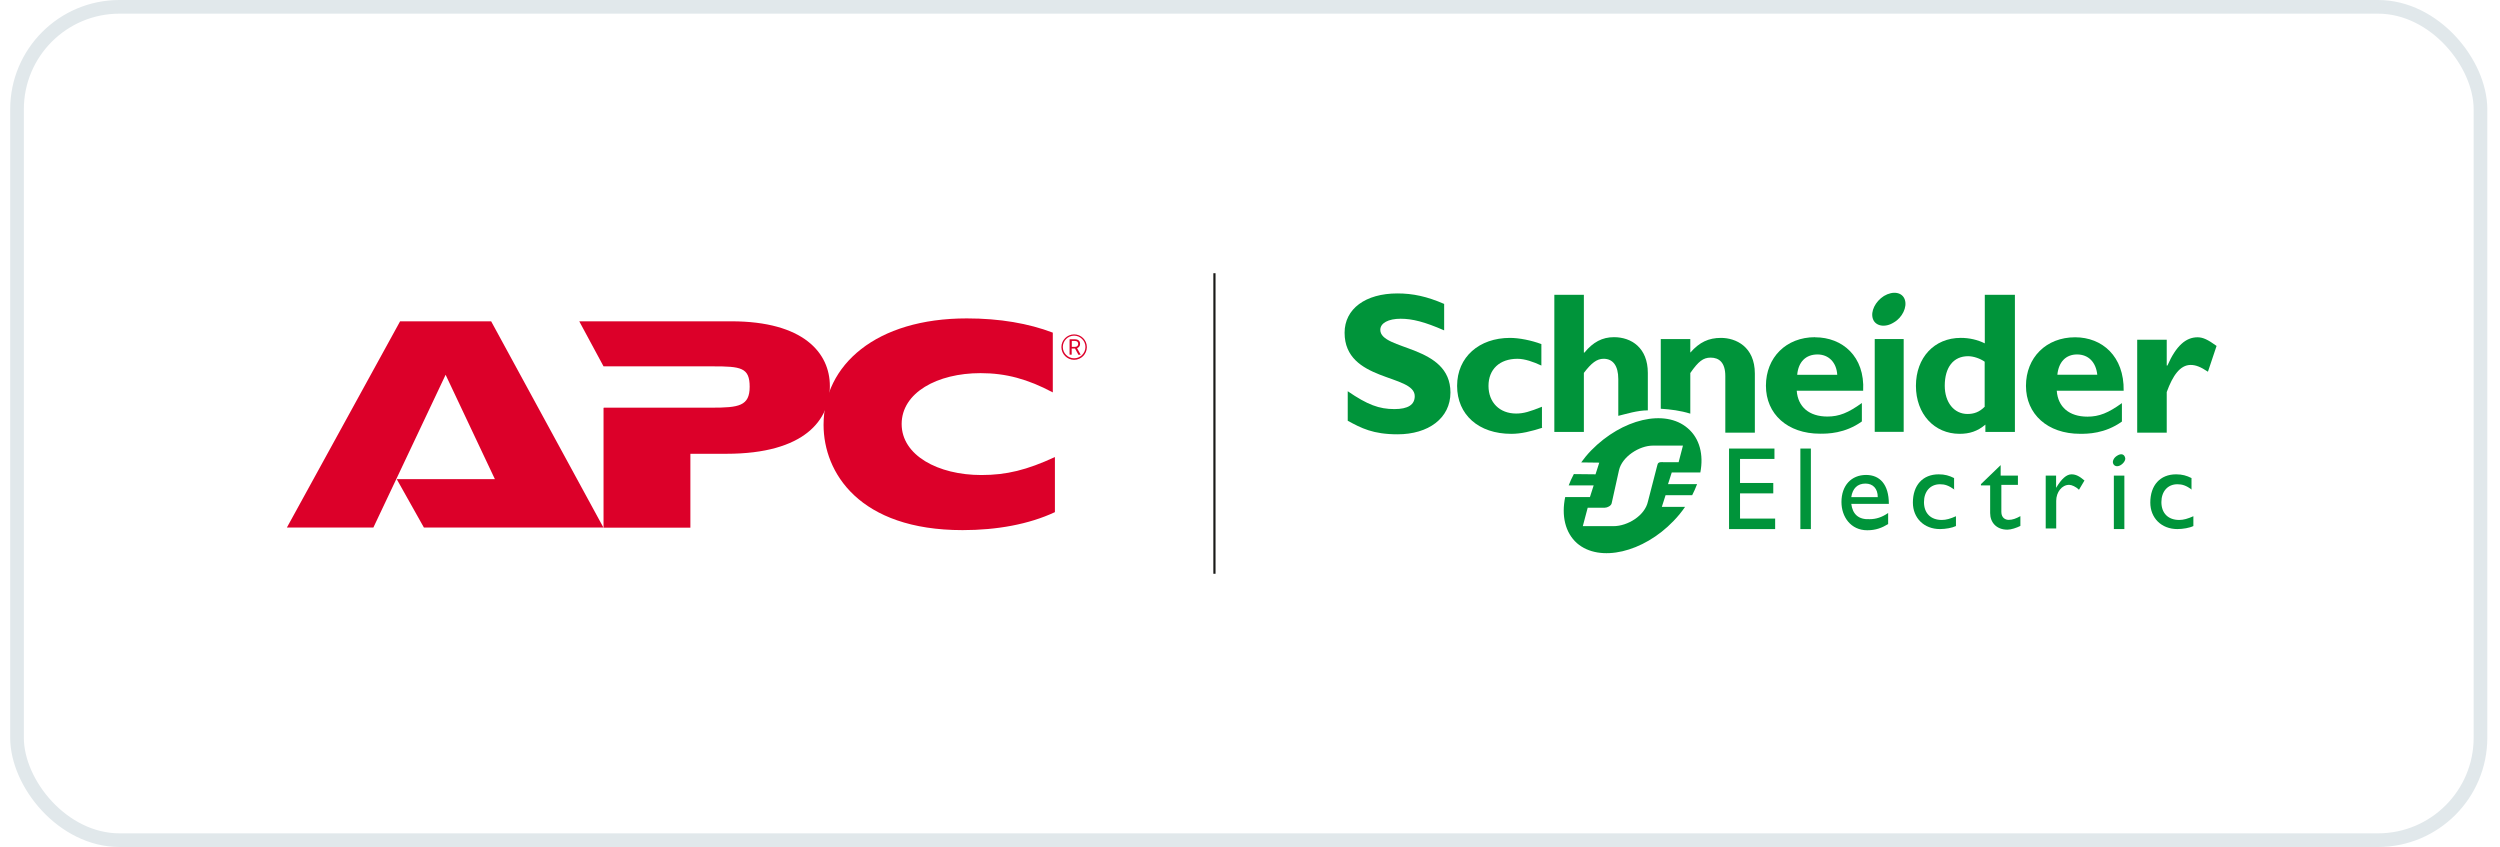 <svg xmlns="http://www.w3.org/2000/svg" width="183" height="62" viewBox="0 0 183 62" fill="none"><rect x="1.246" y="0.5" width="180.325" height="61" rx="7.5" stroke="#E1E8EB"></rect><path d="M31.03 38.616L29.04 35.071H36.225L32.619 27.433L27.331 38.616H21L29.287 23.52H35.952L44.17 38.616H31.03Z" fill="#DC0029"></path><path d="M44.205 29.842H52.091C54.082 29.842 54.876 29.722 54.876 28.312C54.876 26.903 54.235 26.817 52.185 26.817H44.179L42.402 23.52H53.535C58.798 23.52 60.746 25.818 60.746 28.261C60.746 30.705 58.943 33.217 53.167 33.217H50.536V38.625H44.179V29.85H44.214L44.205 29.842Z" fill="#DC0029"></path><path d="M77.219 37.489C75.322 38.378 72.972 38.805 70.461 38.805C62.882 38.805 60.285 34.584 60.285 31.099C60.285 26.698 64.138 23.307 70.768 23.307C73.186 23.307 75.288 23.674 77.065 24.349V28.723C75.228 27.749 73.639 27.314 71.776 27.314C68.598 27.314 66.001 28.749 66.001 31.039C66.001 33.328 68.658 34.772 71.836 34.772C73.673 34.772 75.168 34.405 77.219 33.456V37.489Z" fill="#DC0029"></path><path d="M78.712 25.511H78.447V25.964H78.293V24.836H78.669C78.797 24.836 78.891 24.862 78.959 24.921C79.028 24.981 79.062 25.067 79.062 25.178C79.062 25.246 79.045 25.306 79.002 25.366C78.968 25.417 78.908 25.46 78.84 25.485L79.105 25.964L78.942 25.972L78.695 25.519L78.712 25.511ZM78.447 25.391H78.677C78.754 25.391 78.814 25.374 78.857 25.331C78.9 25.297 78.925 25.246 78.925 25.178C78.925 25.109 78.908 25.058 78.865 25.015C78.823 24.981 78.763 24.956 78.686 24.956H78.455V25.383L78.447 25.391Z" fill="#DC0029"></path><path d="M78.627 26.339C78.114 26.339 77.695 25.92 77.695 25.408C77.695 24.895 78.114 24.477 78.627 24.477C79.139 24.477 79.558 24.895 79.558 25.408C79.558 25.92 79.139 26.339 78.627 26.339ZM78.627 24.57C78.165 24.57 77.798 24.947 77.798 25.399C77.798 25.852 78.174 26.228 78.627 26.228C79.079 26.228 79.455 25.852 79.455 25.399C79.455 24.947 79.079 24.57 78.627 24.57Z" fill="#DC0029"></path><path fill-rule="evenodd" clip-rule="evenodd" d="M129.89 33.594H127.37V35.354H129.804V36.115H127.37V37.96H129.941V38.729H126.566V32.834H129.89V33.594Z" fill="#00943A"></path><path d="M132.556 32.834H131.787V38.729H132.556V32.834Z" fill="#00943A"></path><path fill-rule="evenodd" clip-rule="evenodd" d="M135.521 36.885H138.264C138.264 35.441 137.589 34.766 136.598 34.766C135.521 34.766 134.795 35.535 134.795 36.748C134.795 37.824 135.47 38.815 136.683 38.815C137.315 38.815 137.76 38.636 138.212 38.362V37.551C137.76 37.867 137.315 38.004 136.862 38.004C136.051 38.046 135.607 37.645 135.513 36.876L135.521 36.885ZM136.555 35.398C137.093 35.398 137.452 35.757 137.452 36.389H135.513C135.607 35.757 135.965 35.398 136.546 35.398H136.555Z" fill="#00943A"></path><path fill-rule="evenodd" clip-rule="evenodd" d="M143.082 35.849C142.629 35.532 142.364 35.447 142.006 35.447C141.288 35.447 140.835 35.985 140.835 36.754C140.835 37.566 141.331 38.061 142.142 38.061C142.458 38.061 142.775 37.967 143.176 37.788V38.506C142.903 38.642 142.407 38.728 142.006 38.728C140.835 38.728 140.023 37.916 140.023 36.788C140.023 35.524 140.741 34.721 141.912 34.721C142.364 34.721 142.681 34.815 143.039 34.994V35.849H143.082Z" fill="#00943A"></path><path fill-rule="evenodd" clip-rule="evenodd" d="M146.499 34.816H147.712V35.491H146.499V37.473C146.499 37.926 146.815 38.054 147.037 38.054C147.311 38.054 147.576 37.96 147.892 37.781V38.498C147.618 38.635 147.217 38.772 146.943 38.772C146.132 38.772 145.679 38.233 145.679 37.558V35.533H145.004V35.44L146.448 34.047V34.816H146.491H146.499Z" fill="#00943A"></path><path fill-rule="evenodd" clip-rule="evenodd" d="M150.506 34.815V35.712C150.908 35.037 151.275 34.721 151.634 34.721C151.95 34.721 152.215 34.857 152.583 35.173L152.181 35.849C151.959 35.626 151.643 35.49 151.463 35.49C150.925 35.49 150.515 36.028 150.515 36.66V38.685H149.746V34.815H150.515H150.506Z" fill="#00943A"></path><path d="M155.503 34.815H154.734V38.727H155.503V34.815Z" fill="#00943A"></path><path fill-rule="evenodd" clip-rule="evenodd" d="M160.461 35.849C160.008 35.532 159.743 35.447 159.384 35.447C158.667 35.447 158.214 35.985 158.214 36.754C158.214 37.566 158.71 38.061 159.521 38.061C159.837 38.061 160.153 37.967 160.555 37.788V38.506C160.282 38.642 159.786 38.728 159.384 38.728C158.214 38.728 157.402 37.916 157.402 36.788C157.402 35.524 158.12 34.721 159.291 34.721C159.743 34.721 160.059 34.815 160.418 34.994V35.849H160.461Z" fill="#00943A"></path><path fill-rule="evenodd" clip-rule="evenodd" d="M105.72 24.187C104.276 23.555 103.379 23.332 102.525 23.332C101.628 23.332 101.038 23.649 101.038 24.144C101.038 25.674 106.173 25.221 106.173 28.732C106.173 30.62 104.55 31.791 102.303 31.791C100.5 31.791 99.646 31.338 98.654 30.8V28.638C100.098 29.629 100.953 29.945 102.072 29.945C103.063 29.945 103.559 29.629 103.559 28.997C103.559 27.374 98.424 27.963 98.424 24.358C98.424 22.606 99.953 21.479 102.294 21.479C103.422 21.479 104.456 21.701 105.712 22.247V24.187H105.72Z" fill="#00943A"></path><path fill-rule="evenodd" clip-rule="evenodd" d="M112.923 31.305C112.068 31.578 111.351 31.757 110.624 31.757C108.241 31.757 106.66 30.365 106.66 28.246C106.66 26.127 108.283 24.734 110.53 24.734C111.205 24.734 112.102 24.914 112.829 25.187V26.759C112.248 26.486 111.615 26.264 111.077 26.264C109.77 26.264 108.958 27.033 108.958 28.246C108.958 29.459 109.77 30.271 110.983 30.271C111.522 30.271 111.974 30.134 112.871 29.775V31.305H112.914H112.923Z" fill="#00943A"></path><path fill-rule="evenodd" clip-rule="evenodd" d="M118.459 30.448V27.749C118.459 26.758 118.058 26.262 117.383 26.262C116.887 26.262 116.486 26.578 115.939 27.296V31.619H113.777V21.58H115.939V25.809H115.982C116.614 25.04 117.289 24.681 118.143 24.681C119.408 24.681 120.621 25.45 120.621 27.296V30.038C119.852 30.038 118.998 30.312 118.459 30.44V30.448Z" fill="#00943A"></path><path fill-rule="evenodd" clip-rule="evenodd" d="M121.568 29.903V24.82H123.73V25.811C124.405 25.042 125.08 24.734 125.977 24.734C127.053 24.734 128.455 25.367 128.455 27.349V31.672H126.293V27.528C126.293 26.537 125.84 26.178 125.217 26.178C124.678 26.178 124.319 26.452 123.73 27.306V30.279C123.012 30.057 122.286 29.963 121.568 29.92V29.903Z" fill="#00943A"></path><path fill-rule="evenodd" clip-rule="evenodd" d="M132.863 24.682C130.744 24.682 129.266 26.168 129.266 28.236C129.266 30.303 130.838 31.747 133.23 31.747C133.768 31.747 135.033 31.747 136.289 30.85V29.5C135.297 30.218 134.623 30.491 133.768 30.491C132.418 30.491 131.607 29.774 131.521 28.603H136.383C136.519 26.083 134.853 24.69 132.871 24.69L132.863 24.682ZM131.555 27.433C131.641 26.484 132.188 25.946 133.042 25.946C133.854 25.946 134.435 26.527 134.486 27.433H131.564H131.555Z" fill="#00943A"></path><path d="M139.349 24.818H137.23V31.611H139.349V24.818Z" fill="#00943A"></path><path fill-rule="evenodd" clip-rule="evenodd" d="M145.287 21.58V25.134C144.749 24.869 144.159 24.733 143.527 24.733C141.587 24.733 140.246 26.177 140.246 28.244C140.246 30.312 141.596 31.756 143.441 31.756C144.159 31.756 144.749 31.576 145.33 31.081V31.619H147.491V21.58H145.287ZM145.287 29.765C144.885 30.175 144.475 30.303 144.022 30.303C143.031 30.303 142.356 29.449 142.356 28.236C142.356 26.886 142.989 26.074 144.065 26.074C144.475 26.074 144.962 26.253 145.278 26.476V29.756L145.287 29.765Z" fill="#00943A"></path><path fill-rule="evenodd" clip-rule="evenodd" d="M150.548 28.602H155.452C155.495 26.082 153.88 24.689 151.898 24.689C149.779 24.689 148.301 26.176 148.301 28.244C148.301 30.311 149.873 31.755 152.265 31.755C152.803 31.755 154.068 31.755 155.324 30.858V29.508C154.333 30.226 153.658 30.499 152.803 30.499C151.453 30.499 150.642 29.782 150.556 28.611L150.548 28.602ZM152.034 25.945C152.889 25.945 153.427 26.526 153.521 27.432H150.599C150.693 26.484 151.231 25.945 152.043 25.945H152.034Z" fill="#00943A"></path><path fill-rule="evenodd" clip-rule="evenodd" d="M158.656 26.757C159.288 25.313 160.006 24.689 160.86 24.689C161.262 24.689 161.629 24.869 162.253 25.322L161.621 27.21C161.083 26.851 160.724 26.714 160.356 26.714C159.587 26.714 159.049 27.483 158.605 28.696V31.67H156.443V24.869H158.605V26.757H158.648H158.656Z" fill="#00943A"></path><path fill-rule="evenodd" clip-rule="evenodd" d="M139.434 21.94C139.613 22.478 139.255 23.247 138.622 23.606C137.99 24.007 137.272 23.879 137.093 23.332C136.914 22.794 137.272 22.068 137.905 21.666C138.58 21.265 139.255 21.393 139.434 21.94Z" fill="#00943A"></path><path fill-rule="evenodd" clip-rule="evenodd" d="M155.546 33.465C155.64 33.645 155.452 33.918 155.23 34.047C155.008 34.183 154.778 34.141 154.692 33.953C154.598 33.773 154.735 33.5 154.966 33.363C155.239 33.184 155.461 33.226 155.546 33.457V33.465Z" fill="#00943A"></path><path fill-rule="evenodd" clip-rule="evenodd" d="M124.465 34.584C124.713 33.285 124.422 32.097 123.542 31.346C121.876 29.902 118.724 30.671 116.477 32.969C116.203 33.251 115.956 33.55 115.742 33.849L117.066 33.866L116.793 34.72L115.204 34.703C115.059 34.977 114.93 35.259 114.828 35.532H116.656L116.383 36.386H114.572C114.29 37.736 114.563 38.984 115.434 39.761C117.1 41.205 120.296 40.436 122.5 38.138C122.825 37.805 123.107 37.454 123.346 37.104H121.646L121.919 36.25H123.867C124.004 35.985 124.123 35.712 124.226 35.438H122.099L122.372 34.584H124.457H124.465ZM121.705 33.823C121.432 33.823 121.347 33.866 121.304 34.097L120.629 36.711C120.407 37.745 119.142 38.514 118.109 38.514H115.862L116.22 37.164H117.476C117.656 37.164 117.929 37.027 117.972 36.848L118.51 34.421C118.732 33.43 119.997 32.619 120.988 32.619H123.192L122.876 33.832H121.705V33.823Z" fill="#00943A"></path><path d="M88.897 20V42" stroke="#1A1A18" stroke-width="0.16" stroke-miterlimit="10"></path></svg>